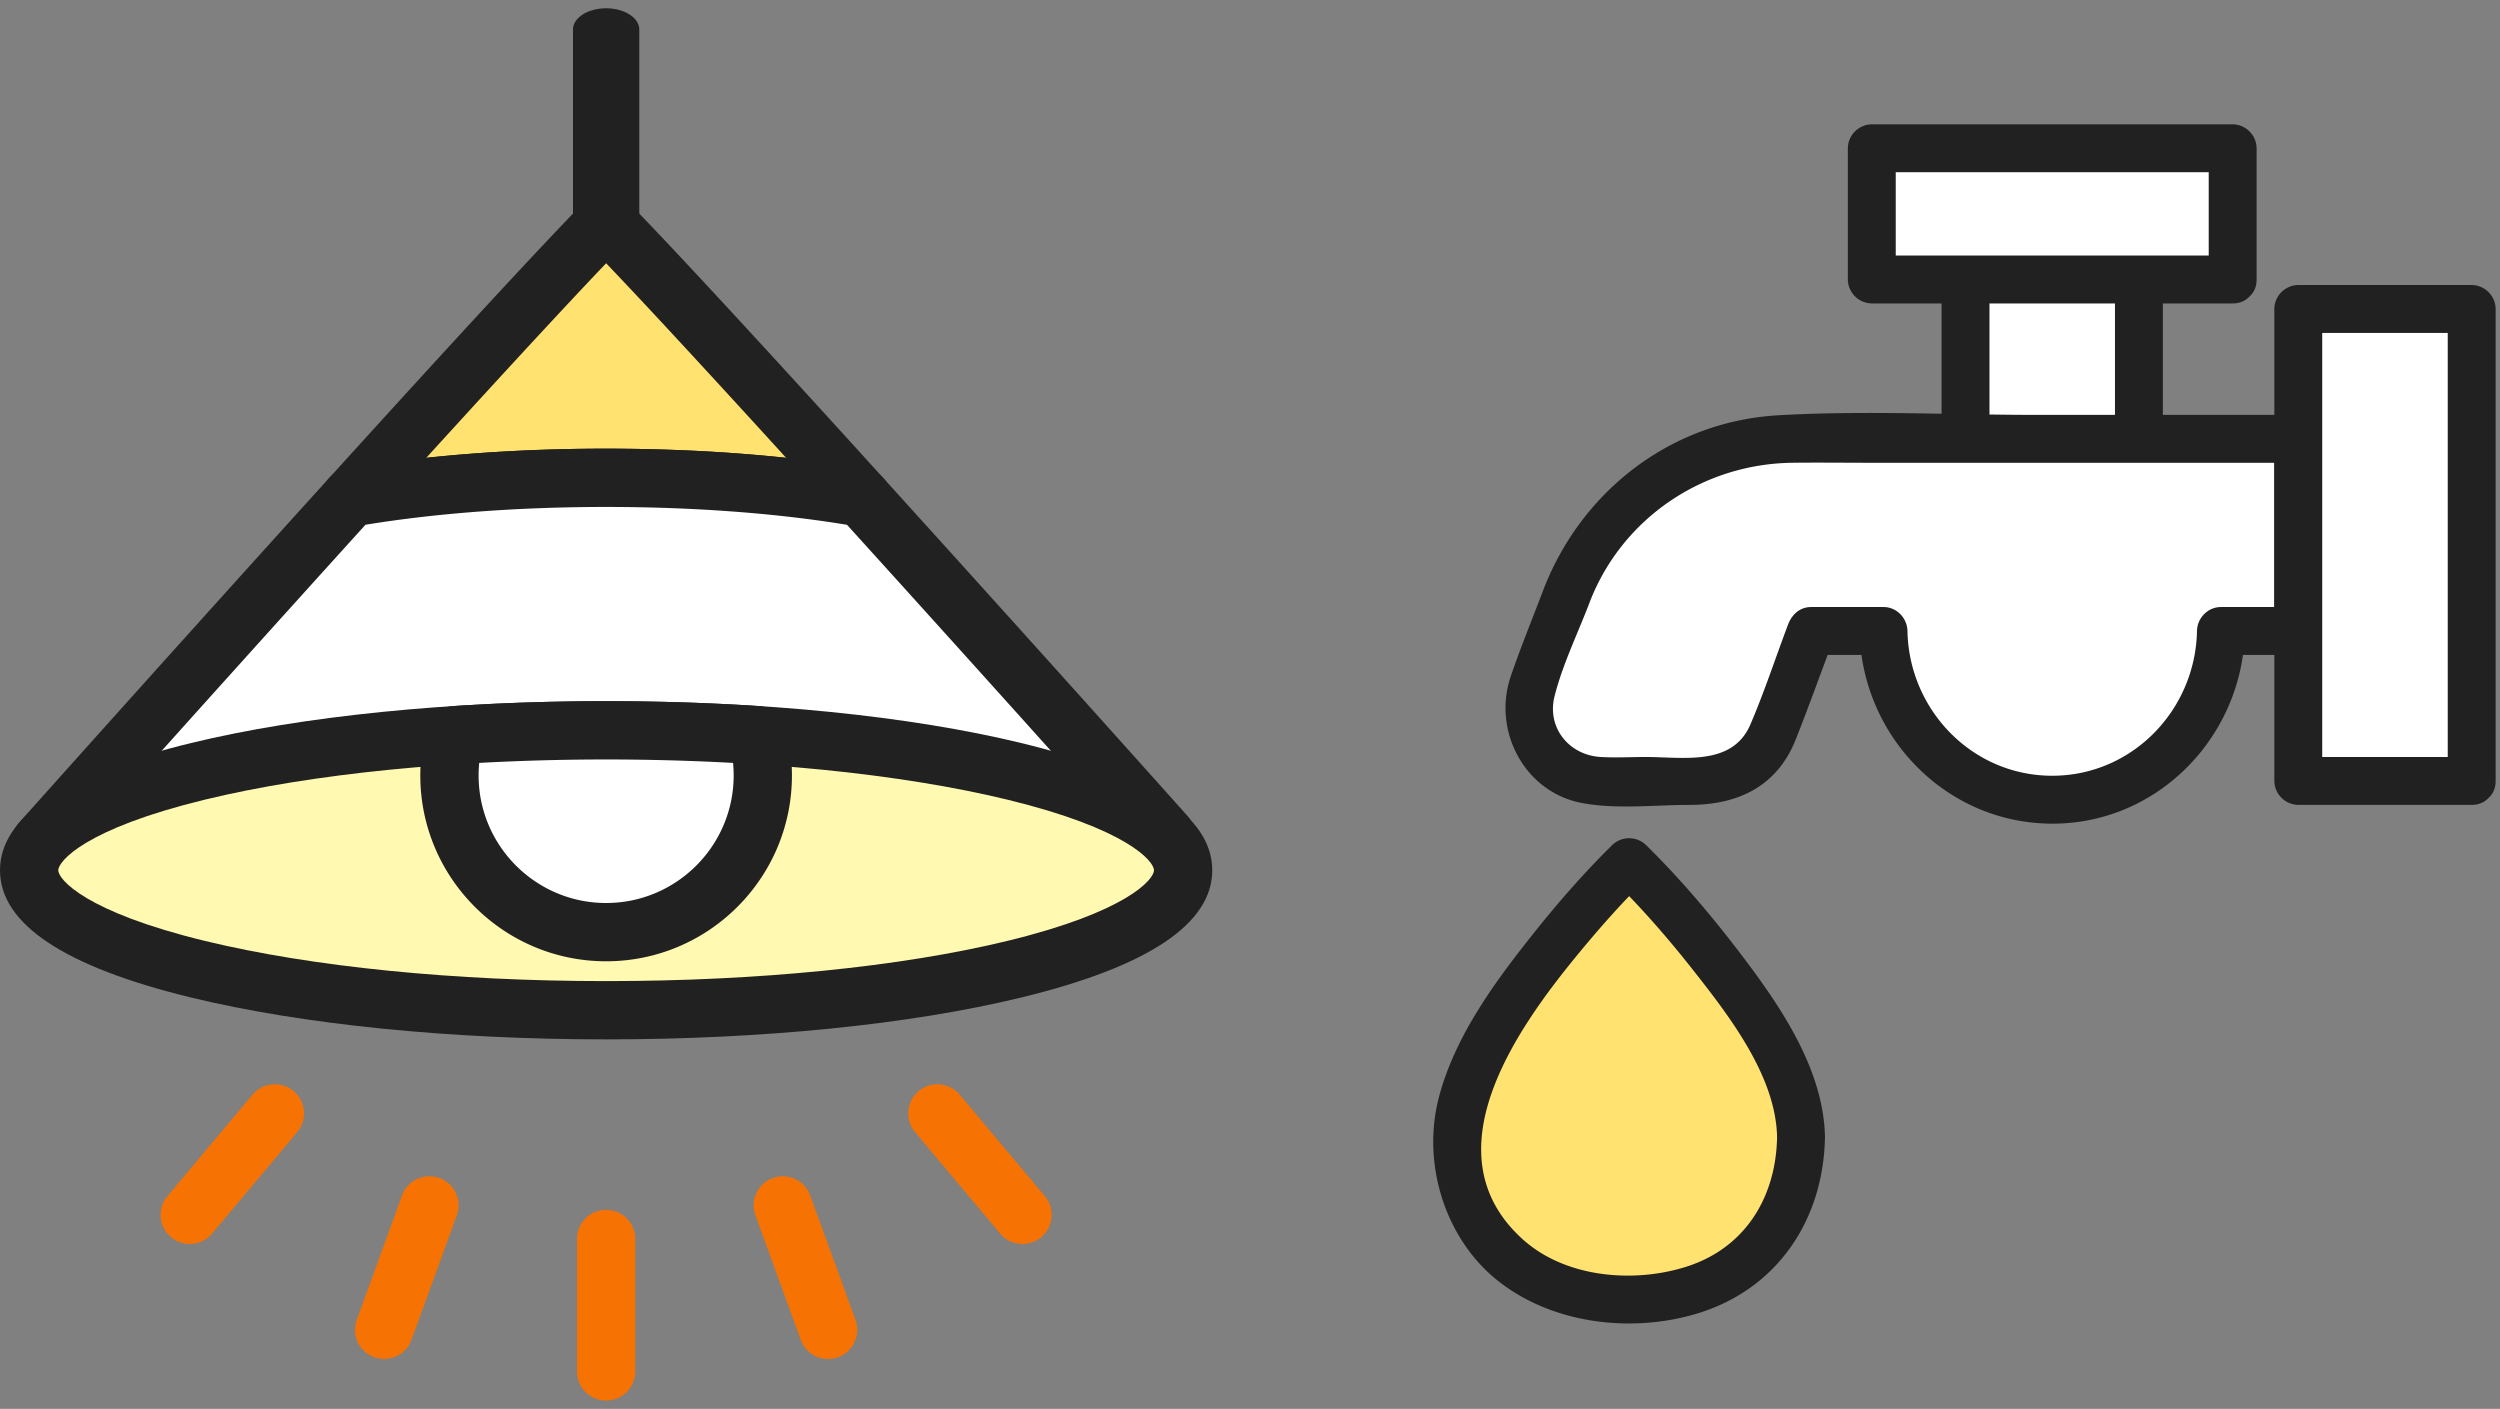 <svg xmlns="http://www.w3.org/2000/svg" width="181" height="102" fill="none"><rect width="100%" height="100%" fill="#808080" stroke="none"/><path fill="#FFE270" d="M62.394 36.036c-7.48-8.243-14.864-16.294-18.51-20.013-3.622 3.695-10.995 11.738-18.497 20.011 5.214-.906 11.596-1.44 18.497-1.44 6.907 0 13.294.536 18.51 1.442"/><path fill="#212121" d="M62.395 38.147q-.18 0-.363-.032c-5.31-.923-11.587-1.412-18.148-1.412-6.555 0-12.827.488-18.136 1.41a2.108 2.108 0 0 1-1.924-3.496c9.17-10.115 15.413-16.868 18.553-20.072a2.11 2.11 0 0 1 3.014 0c3.155 3.219 9.401 9.973 18.566 20.073a2.11 2.11 0 0 1-1.562 3.529m-18.511-5.663c4.536 0 8.95.226 13.032.663-5.842-6.411-10.207-11.129-13.032-14.087-2.817 2.951-7.179 7.669-13.022 14.086 4.08-.436 8.49-.663 13.022-.663"/><path fill="#fff" d="M84.417 60.496s-11.112-12.435-22.023-24.46c-5.216-.907-11.602-1.442-18.51-1.442-6.902 0-13.283.535-18.497 1.44A5051 5051 0 0 0 2.983 60.937z"/><path fill="#212121" d="M2.983 63.046a2.11 2.11 0 0 1-1.574-3.515c.113-.127 11.473-12.848 22.415-24.915a2.1 2.1 0 0 1 1.202-.661c5.544-.963 12.065-1.472 18.858-1.472 6.8 0 13.326.51 18.872 1.474.463.08.885.313 1.2.661A5027 5027 0 0 1 85.99 59.09a2.11 2.11 0 0 1-1.561 3.516l-81.434.44zm23.476-25.053A4981 4981 0 0 0 7.725 58.8l71.993-.389a4964 4964 0 0 0-18.396-20.416c-5.157-.846-11.167-1.292-17.439-1.292-6.264 0-12.27.446-17.424 1.29"/><path fill="#FFF9B1" d="M43.884 73.141c23.07 0 41.773-4.537 41.773-10.133 0-5.597-18.703-10.134-41.773-10.134S2.11 57.411 2.11 63.008c0 5.596 18.703 10.133 41.774 10.133"/><path fill="#212121" d="M43.884 75.251c-11.321 0-21.988-1.075-30.036-3.027C4.658 69.995 0 66.894 0 63.008c0-3.887 4.66-6.987 13.848-9.217 8.048-1.952 18.715-3.027 30.036-3.027 11.32 0 21.987 1.075 30.036 3.027 9.188 2.23 13.847 5.33 13.847 9.217 0 3.886-4.659 6.987-13.847 9.216-8.049 1.953-18.716 3.027-30.036 3.027m0-20.267c-10.996 0-21.31 1.033-29.041 2.908C6.172 59.997 4.22 62.35 4.22 63.009s1.952 3.011 10.623 5.115c7.732 1.875 18.045 2.908 29.04 2.908 10.996 0 21.31-1.033 29.041-2.908 8.671-2.104 10.623-4.457 10.623-5.115 0-.66-1.952-3.012-10.623-5.116-7.731-1.875-18.045-2.908-29.04-2.908"/><path fill="#fff" d="M32.92 53.228a11.4 11.4 0 0 0-.38 2.916c0 6.265 5.079 11.343 11.344 11.343s11.343-5.078 11.343-11.343c0-1.009-.133-1.986-.38-2.916a167 167 0 0 0-10.963-.354c-3.795 0-7.47.123-10.964.353"/><path fill="#212121" d="M43.884 69.597c-7.419 0-13.454-6.035-13.454-13.454 0-1.166.152-2.33.45-3.457a2.11 2.11 0 0 1 1.902-1.565c7.223-.474 14.98-.474 22.203 0a2.11 2.11 0 0 1 1.901 1.565c.3 1.127.45 2.29.45 3.457.002 7.419-6.034 13.454-13.452 13.454m-9.189-14.363q-.044.453-.044.91c0 5.09 4.141 9.233 9.233 9.233 5.091 0 9.233-4.142 9.233-9.234q0-.455-.044-.909a170 170 0 0 0-18.378 0M43.884.6c-1.326 0-2.4.69-2.4 1.54v14.52c0 .85 1.074 1.54 2.4 1.54s2.4-.69 2.4-1.54V2.14c0-.85-1.075-1.54-2.4-1.54"/><path fill="#F67202" d="M43.884 101.4a2.11 2.11 0 0 1-2.11-2.11v-9.587a2.11 2.11 0 0 1 4.22 0v9.587a2.11 2.11 0 0 1-2.11 2.11m16.072-3.008a2.11 2.11 0 0 1-1.984-1.39l-3.279-9.009a2.11 2.11 0 1 1 3.967-1.443l3.279 9.01a2.11 2.11 0 0 1-1.983 2.831m14.074-8.326c-.601 0-1.2-.256-1.617-.753l-6.162-7.344a2.11 2.11 0 1 1 3.233-2.713l6.162 7.344a2.11 2.11 0 0 1-1.615 3.466m-46.219 8.326a2.11 2.11 0 0 1-1.983-2.832l3.278-9.01a2.11 2.11 0 1 1 3.966 1.444l-3.279 9.009a2.11 2.11 0 0 1-1.983 1.39m-14.074-8.327a2.11 2.11 0 0 1-1.615-3.466l6.162-7.344a2.11 2.11 0 0 1 3.233 2.713l-6.163 7.344a2.1 2.1 0 0 1-1.617.753"/><path fill="#fff" d="M154.859 17.617h-12.555V51.79h12.555z"/><path fill="#212121" d="M154.858 50.057h-12.554l1.734 1.733V17.618l-1.734 1.735h12.554l-1.734-1.734V51.79c0 2.231 3.468 2.235 3.468 0V17.617a1.76 1.76 0 0 0-1.734-1.734h-12.554a1.76 1.76 0 0 0-1.734 1.735V51.79a1.76 1.76 0 0 0 1.734 1.734h12.554c2.232 0 2.236-3.468 0-3.468"/><path fill="#FFE270" d="M130.394 82.308c0 7.692-5.571 11.752-12.445 11.752-6.873 0-12.445-4.06-12.445-11.752s12.445-19.898 12.445-19.898 12.445 12.206 12.445 19.898"/><path fill="#212121" d="M128.66 82.308c-.071 4.39-2.327 8.08-6.628 9.42-3.83 1.195-8.734.766-11.805-2.019-6.766-6.135-.542-15.043 3.826-20.39 1.611-1.972 3.306-3.897 5.123-5.683h-2.453c2.093 2.057 4.041 4.29 5.855 6.594 2.605 3.31 5.99 7.667 6.082 12.078.047 2.229 3.515 2.236 3.468 0-.105-5.032-3.391-9.708-6.336-13.55-2.036-2.655-4.229-5.226-6.616-7.574a1.764 1.764 0 0 0-2.453 0c-1.999 1.967-3.86 4.096-5.609 6.286-2.835 3.55-5.771 7.518-6.941 11.984-1.234 4.712.394 10.154 4.212 13.223 3.917 3.15 9.614 3.855 14.368 2.459 5.895-1.732 9.278-6.796 9.375-12.828.036-2.232-3.432-2.233-3.468 0"/><path fill="#fff" d="m113.458 43.043-2.435 6.463c-1.281 3.402 1.233 7.035 4.868 7.035h7.545a5.2 5.2 0 0 0 4.867-3.368l2.822-7.49h5.241c0 6.746 5.469 12.215 12.215 12.215s12.215-5.469 12.215-12.215h5.598V31.772h-36.645a17.41 17.41 0 0 0-16.291 11.27"/><path fill="#212121" d="M111.786 42.581c-.804 2.134-1.685 4.252-2.415 6.412-1.32 3.9.988 8.343 5.138 9.14 2.498.48 5.284.142 7.812.142 3.507 0 6.342-1.331 7.697-4.754.967-2.442 1.853-4.92 2.779-7.377l-1.672 1.273h5.241l-1.734-1.734c.146 7.598 6.246 13.938 13.949 13.95s13.803-6.37 13.949-13.95l-1.734 1.734h5.599a1.76 1.76 0 0 0 1.734-1.734V31.772a1.76 1.76 0 0 0-1.734-1.734h-18.842c-6.24 0-12.578-.33-18.811.028-7.702.444-14.16 5.404-16.956 12.515-.817 2.078 2.535 2.98 3.344.922 2.369-6.023 8.186-9.915 14.621-9.998 1.843-.024 3.687 0 5.53 0h31.114l-1.734-1.734v13.911l1.734-1.733h-5.599c-.951 0-1.716.794-1.734 1.733-.11 5.715-4.681 10.482-10.481 10.482-5.801 0-10.371-4.767-10.481-10.482-.018-.937-.78-1.733-1.734-1.733h-5.241c-.82 0-1.399.549-1.672 1.273-.903 2.398-1.711 4.862-2.719 7.219-1.307 3.057-4.862 2.365-7.584 2.365-1.08 0-2.181.064-3.259 0-2.289-.133-3.913-2.12-3.342-4.395.59-2.344 1.73-4.648 2.581-6.908.788-2.09-2.563-2.994-3.344-.922"/><path fill="#fff" d="M178.95 22.368h-12.554V56.54h12.554z"/><path fill="#212121" d="M178.95 54.807h-12.555l1.734 1.734V22.367l-1.734 1.735h12.555l-1.734-1.734V56.54c0 2.23 3.468 2.235 3.468 0V22.367a1.76 1.76 0 0 0-1.734-1.733h-12.555a1.76 1.76 0 0 0-1.734 1.734V56.54a1.76 1.76 0 0 0 1.734 1.733h12.555c2.231 0 2.235-3.467 0-3.467"/><path fill="#fff" d="M161.645 10.734h-26.127v9.5h26.127z"/><path fill="#212121" d="M161.645 18.5h-26.127l1.734 1.735v-9.501l-1.734 1.734h26.127l-1.734-1.734v9.5c0 2.232 3.468 2.236 3.468 0v-9.5A1.76 1.76 0 0 0 161.645 9h-26.127a1.76 1.76 0 0 0-1.734 1.734v9.5a1.76 1.76 0 0 0 1.734 1.735h26.127c2.232 0 2.235-3.468 0-3.468"/></svg>